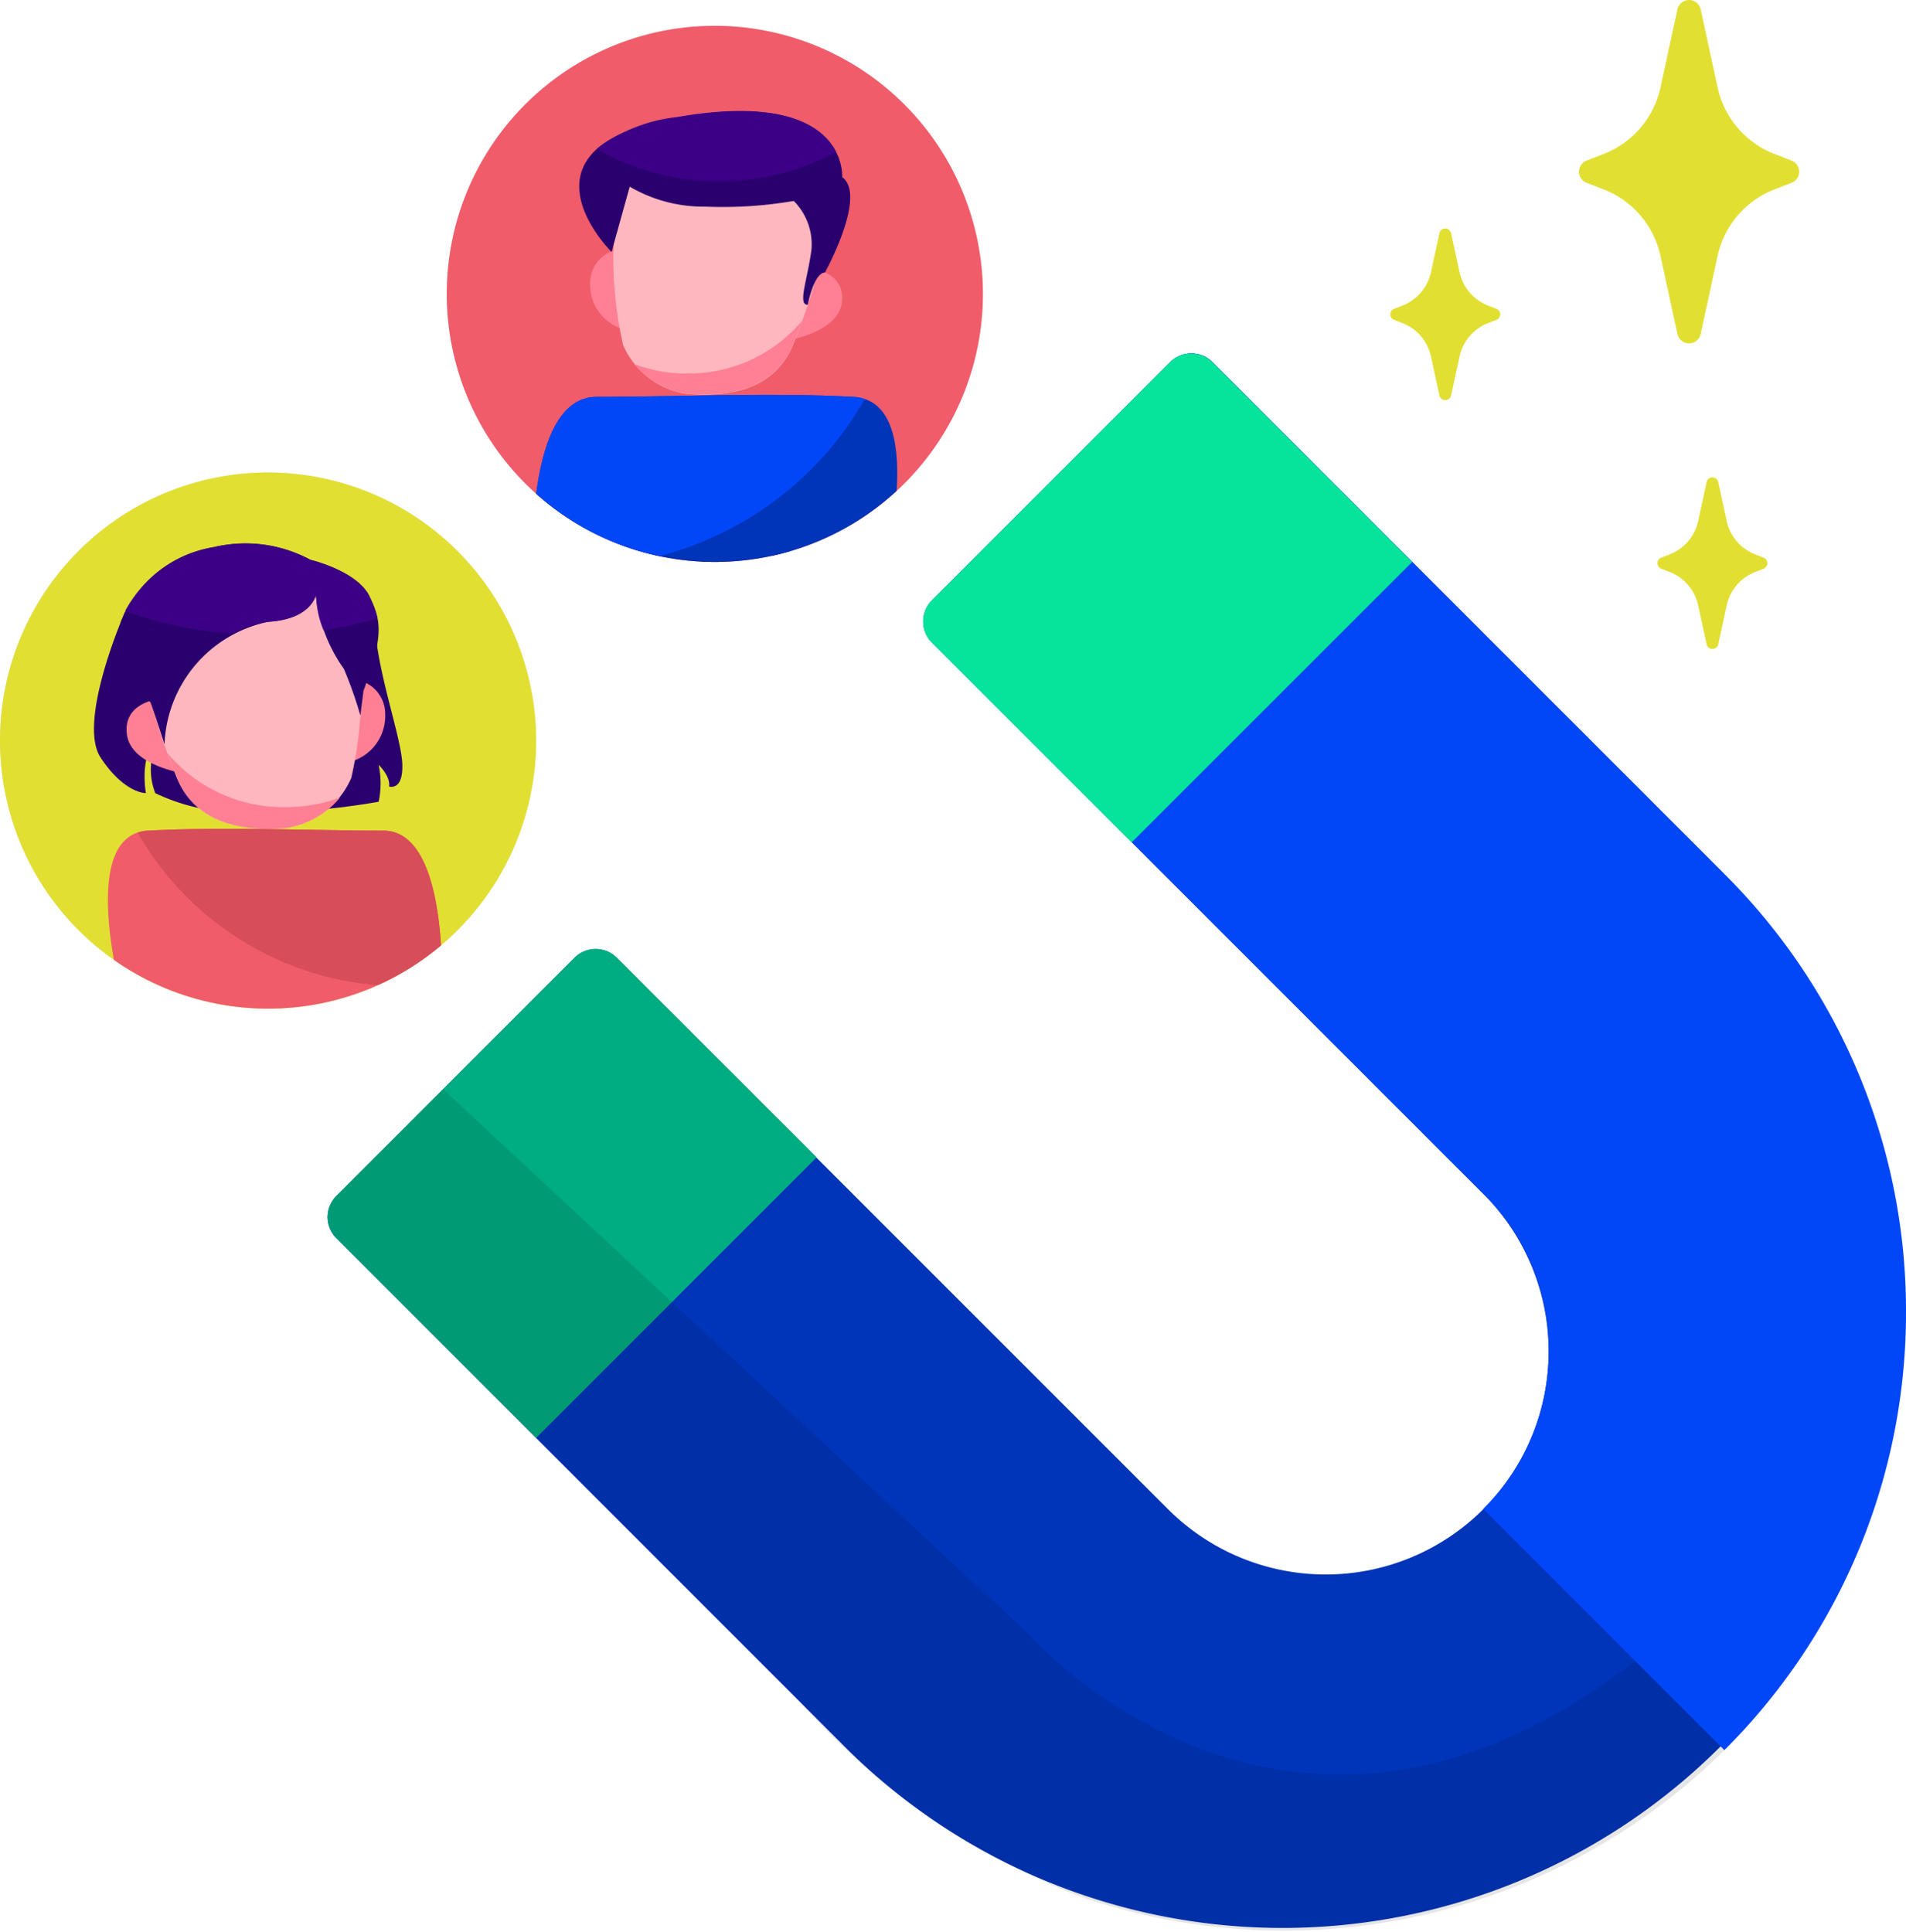 <?xml version="1.0" encoding="UTF-8"?> <svg xmlns="http://www.w3.org/2000/svg" xmlns:xlink="http://www.w3.org/1999/xlink" width="60.003" height="60.824" viewBox="0 0 60.003 60.824"><defs><clipPath id="a"><path d="M22.039,47.35a8.439,8.439,0,1,0,8.439,8.439A8.449,8.449,0,0,0,22.039,47.35Z" transform="translate(-13.6 -47.35)" fill="#e2df33"></path></clipPath><clipPath id="b"><path d="M55.789,13.61a8.439,8.439,0,1,0,8.439,8.439A8.449,8.449,0,0,0,55.789,13.61Z" transform="translate(-47.35 -13.61)" fill="#f05c6a"></path></clipPath></defs><g transform="translate(-13.6 -11.658)"><g transform="translate(13.6 12.471)"><path d="M82.323,54.753,66.2,38.625a.936.936,0,0,0-1.325,0l-7.5,7.5a.936.936,0,0,0,0,1.325L74.726,64.809A7.019,7.019,0,0,1,64.8,74.736L47.442,57.379a.936.936,0,0,0-1.325,0l-7.5,7.5a.936.936,0,0,0,0,1.325L54.743,82.333A19.5,19.5,0,0,0,82.319,54.757Z" transform="translate(-28.03 -28.04)" fill="#0034b9"></path><path d="M114.279,68.539a19.409,19.409,0,0,1-5.718,13.782l-7.593-7.593a6.961,6.961,0,0,0,2.063-4.959,6.857,6.857,0,0,0-2.055-4.959L83.615,47.456a.941.941,0,0,1,0-1.329l7.5-7.5a.941.941,0,0,1,1.329,0L108.57,54.749A19.385,19.385,0,0,1,114.279,68.539Z" transform="translate(-54.276 -28.04)" fill="#0247f7"></path><path d="M22.039,47.35a8.439,8.439,0,1,0,8.439,8.439A8.449,8.449,0,0,0,22.039,47.35Z" transform="translate(-13.6 -33.289)" fill="#dedeea"></path><path d="M55.789,13.61a8.439,8.439,0,1,0,8.439,8.439A8.449,8.449,0,0,0,55.789,13.61Z" transform="translate(-33.285 -13.61)" fill="#dedeea"></path><g transform="translate(0 14.061)"><path d="M22.039,47.35a8.439,8.439,0,1,0,8.439,8.439A8.449,8.449,0,0,0,22.039,47.35Z" transform="translate(-13.6 -47.35)" fill="#e2df33"></path><g clip-path="url(#a)"><g transform="translate(2.959 2.254)"><path d="M32.242,80.05H22.32s-1.667-5.6.692-5.73,5.172,0,7.406,0,1.821,5.73,1.821,5.73" transform="translate(-21.311 -65.3)" fill="#f05c6a"></path><path d="M24.329,74.32c2.363-.129,5.172,0,7.406,0,1.667,0,1.863,3.2,1.85,4.813A9.583,9.583,0,0,1,24,74.382a1.154,1.154,0,0,1,.325-.063" transform="translate(-22.625 -65.3)" fill="#d74d59"></path><path d="M21.675,57.395s-1.517,3.446-.767,4.584S22.334,63.1,22.334,63.1s-.225-1.25.379-1.675A2.046,2.046,0,0,0,22.63,63.1a6.124,6.124,0,0,0,2.484.6,22.5,22.5,0,0,0,4.547-.329,2.784,2.784,0,0,0,0-1.163s.379.358.329.683c0,0,.438.15.417-.683s-.775-2.863-.858-4.347-7.872-.463-7.872-.463" transform="translate(-20.7 -55.26)" fill="#2a006e"></path><path d="M24.138,64.48s-1.092.113-.971,1.1,1.78,1.229,1.78,1.229Z" transform="translate(-22.133 -59.595)" fill="#ff8094"></path><path d="M40.208,62.98a1.094,1.094,0,0,1,.975,1.079A1.5,1.5,0,0,1,40.1,65.568l.108-2.588Z" transform="translate(-32.015 -58.72)" fill="#ff8094"></path><path d="M31.28,55.723s-.046,1.046,0,1.525A13,13,0,0,1,31,61.082a2.659,2.659,0,0,1-2.109,1.588c-.6.029-2.663.2-3.388-1.6a22.046,22.046,0,0,1-1.034-3.234s.263-2.217.308-2.28a9.2,9.2,0,0,1,2.05-.963,24.3,24.3,0,0,1,3.476-.175l.971,1.309Z" transform="translate(-22.899 -53.726)" fill="#ffb7bf"></path><path d="M28.845,54.338s-.129.771-1.488.863a4.093,4.093,0,0,0-3.284,3.859l-.279-.85-.154-.45s-1.154-1.7-.938-2.563a3.778,3.778,0,0,1,2.93-2.346,4.285,4.285,0,0,1,3.03.4s1.475.346,1.863,1.15.438,1.246-.188,2.976l-.1.775a12.817,12.817,0,0,0-.517-1.463,4.92,4.92,0,0,1-.888-2.355" transform="translate(-21.852 -52.758)" fill="#2a006e"></path><path d="M29.963,70.25a5.038,5.038,0,0,0,1.717-.3,2.716,2.716,0,0,1-1.75.963c-.6.029-2.663.2-3.388-1.6-.1-.263-.2-.517-.292-.763a4.767,4.767,0,0,0,3.709,1.7" transform="translate(-23.937 -61.969)" fill="#ff8094"></path><path d="M30.737,54.407c-.388-.8-1.863-1.15-1.863-1.15a4.308,4.308,0,0,0-3.03-.4,3.968,3.968,0,0,0-2.8,2.009,12.213,12.213,0,0,0,3.4.708,2.66,2.66,0,0,1,1.125-.367c1.363-.088,1.488-.863,1.488-.863a3.035,3.035,0,0,0,.233,1.125,12.377,12.377,0,0,0,1.7-.367,2.87,2.87,0,0,0-.254-.692" transform="translate(-22.065 -52.76)" fill="#3c0086"></path></g></g></g><g transform="translate(14.065)"><path d="M55.789,13.61a8.439,8.439,0,1,0,8.439,8.439A8.449,8.449,0,0,0,55.789,13.61Z" transform="translate(-47.35 -13.61)" fill="#f05c6a"></path><g clip-path="url(#b)"><g transform="translate(2.689 2.683)"><path d="M67.783,50.029l-.542.3s.008.012.012.021a.772.772,0,1,1-1.35.75c0-.008-.008-.013-.013-.021h0l-.55-.988-.679-1.221-.542.3,1.229,2.209h0s.008.013.012.021a1.388,1.388,0,0,0,2.425-1.35c0-.008-.008-.013-.012-.021" transform="translate(-59.821 -36.859)" fill="#050ae1"></path><path d="M73.828,31.94s1.063.113.946,1.067-1.734,1.2-1.734,1.2Z" transform="translate(-65.023 -26.984)" fill="#ff8094"></path><path d="M59.13,30.49a1.065,1.065,0,0,0-.95,1.05,1.462,1.462,0,0,0,1.059,1.471Z" transform="translate(-56.356 -26.139)" fill="#ff8094"></path><path d="M59.977,23.414s.046,1.021,0,1.484a12.565,12.565,0,0,0,.271,3.734A2.6,2.6,0,0,0,62.3,30.178c.583.029,2.592.2,3.3-1.559a21.6,21.6,0,0,0,1-3.151s-.254-2.159-.3-2.221a9.175,9.175,0,0,0-2-.938,23.556,23.556,0,0,0-3.388-.171Z" transform="translate(-57.386 -21.267)" fill="#ffb7bf"></path><path d="M53.839,47.807H64.671s1.821-6.114-.758-6.255-5.647,0-8.085,0-1.992,6.255-1.992,6.255" transform="translate(-53.803 -32.554)" fill="#0034b9"></path><path d="M63.181,37.559a4.793,4.793,0,0,1-1.671-.3,2.653,2.653,0,0,0,1.7.938c.583.029,2.592.2,3.3-1.559.1-.258.2-.5.283-.742a4.655,4.655,0,0,1-3.613,1.659" transform="translate(-58.298 -29.294)" fill="#ff8094"></path><path d="M63.925,41.552c-2.58-.142-5.647,0-8.085,0-1.821,0-2.034,3.488-2.021,5.255a10.67,10.67,0,0,0,1.371.092,10.465,10.465,0,0,0,9.093-5.28,1.333,1.333,0,0,0-.358-.071" transform="translate(-53.812 -32.554)" fill="#0247f7"></path><path d="M65.094,25.133s1.338-2.421.542-3c0,0,.208-2.826-5.193-1.88s-2.067,4.234-2.067,4.234l.571-2.055a4.593,4.593,0,0,0,2.384.629,13.207,13.207,0,0,0,2.78-.179,1.939,1.939,0,0,1,.558,1.529c-.113.9-.45,1.759-.117,1.738,0,0,.188-1,.542-1.013" transform="translate(-55.877 -20.052)" fill="#2a006e"></path><path d="M58.69,21.237a7.513,7.513,0,0,0,3.851,1.017,7.593,7.593,0,0,0,3.68-.917c-.383-.754-1.538-1.7-5-1.1a5.071,5.071,0,0,0-2.53,1" transform="translate(-56.653 -20.049)" fill="#3c0086"></path></g></g></g><path d="M53.745,89.9l-8.831,8.831-6.289-6.289a.941.941,0,0,1,0-1.329l7.5-7.5a.941.941,0,0,1,1.329,0L53.745,89.9Z" transform="translate(-28.036 -54.28)" fill="#00ac82"></path><path d="M98.735,44.914,89.9,53.745l-6.289-6.289a.941.941,0,0,1,0-1.329l7.5-7.5a.941.941,0,0,1,1.329,0l4.959,4.959,1.329,1.329Z" transform="translate(-54.276 -28.04)" fill="#05e49a"></path></g><path d="M41.973,93.93l18.433,17.157s8.122,9.368,19.1.842l2.809,2.809a19.754,19.754,0,0,1-20.166,4.651,22.364,22.364,0,0,1-9.023-6.268l-14.5-14.5a.937.937,0,0,1,0-1.325l3.359-3.363Z" transform="translate(-14.425 -47.986)" opacity="0.1" style="isolation:isolate"></path><g transform="translate(57.366 11.658)"><path d="M137.239,14.413l-.533-2.459a.375.375,0,0,0-.733,0l-.533,2.459a2.908,2.908,0,0,1-1.809,2.1l-.517.2a.375.375,0,0,0,0,.7l.517.2a2.908,2.908,0,0,1,1.809,2.1l.533,2.459a.375.375,0,0,0,.733,0l.533-2.459a2.908,2.908,0,0,1,1.809-2.1l.517-.2a.375.375,0,0,0,0-.7l-.517-.2a2.916,2.916,0,0,1-1.809-2.1" transform="translate(-126.932 -11.658)" fill="#e2df33"></path><path d="M120.8,30.294l-.267-1.229a.188.188,0,0,0-.367,0l-.267,1.229a1.459,1.459,0,0,1-.9,1.05l-.258.1a.187.187,0,0,0,0,.35l.258.1a1.459,1.459,0,0,1,.9,1.05l.267,1.229a.188.188,0,0,0,.367,0l.267-1.229a1.459,1.459,0,0,1,.9-1.05l.258-.1a.187.187,0,0,0,0-.35l-.258-.1a1.459,1.459,0,0,1-.9-1.05" transform="translate(-118.617 -21.724)" fill="#e2df33"></path><path d="M140.982,49.094l-.267-1.229a.188.188,0,0,0-.367,0l-.267,1.229a1.459,1.459,0,0,1-.9,1.05l-.258.1a.187.187,0,0,0,0,.35l.258.1a1.459,1.459,0,0,1,.9,1.05l.267,1.229a.188.188,0,0,0,.367,0l.267-1.229a1.459,1.459,0,0,1,.9-1.05l.258-.1a.187.187,0,0,0,0-.35l-.258-.1a1.459,1.459,0,0,1-.9-1.05" transform="translate(-130.388 -32.69)" fill="#e2df33"></path></g></g></svg> 